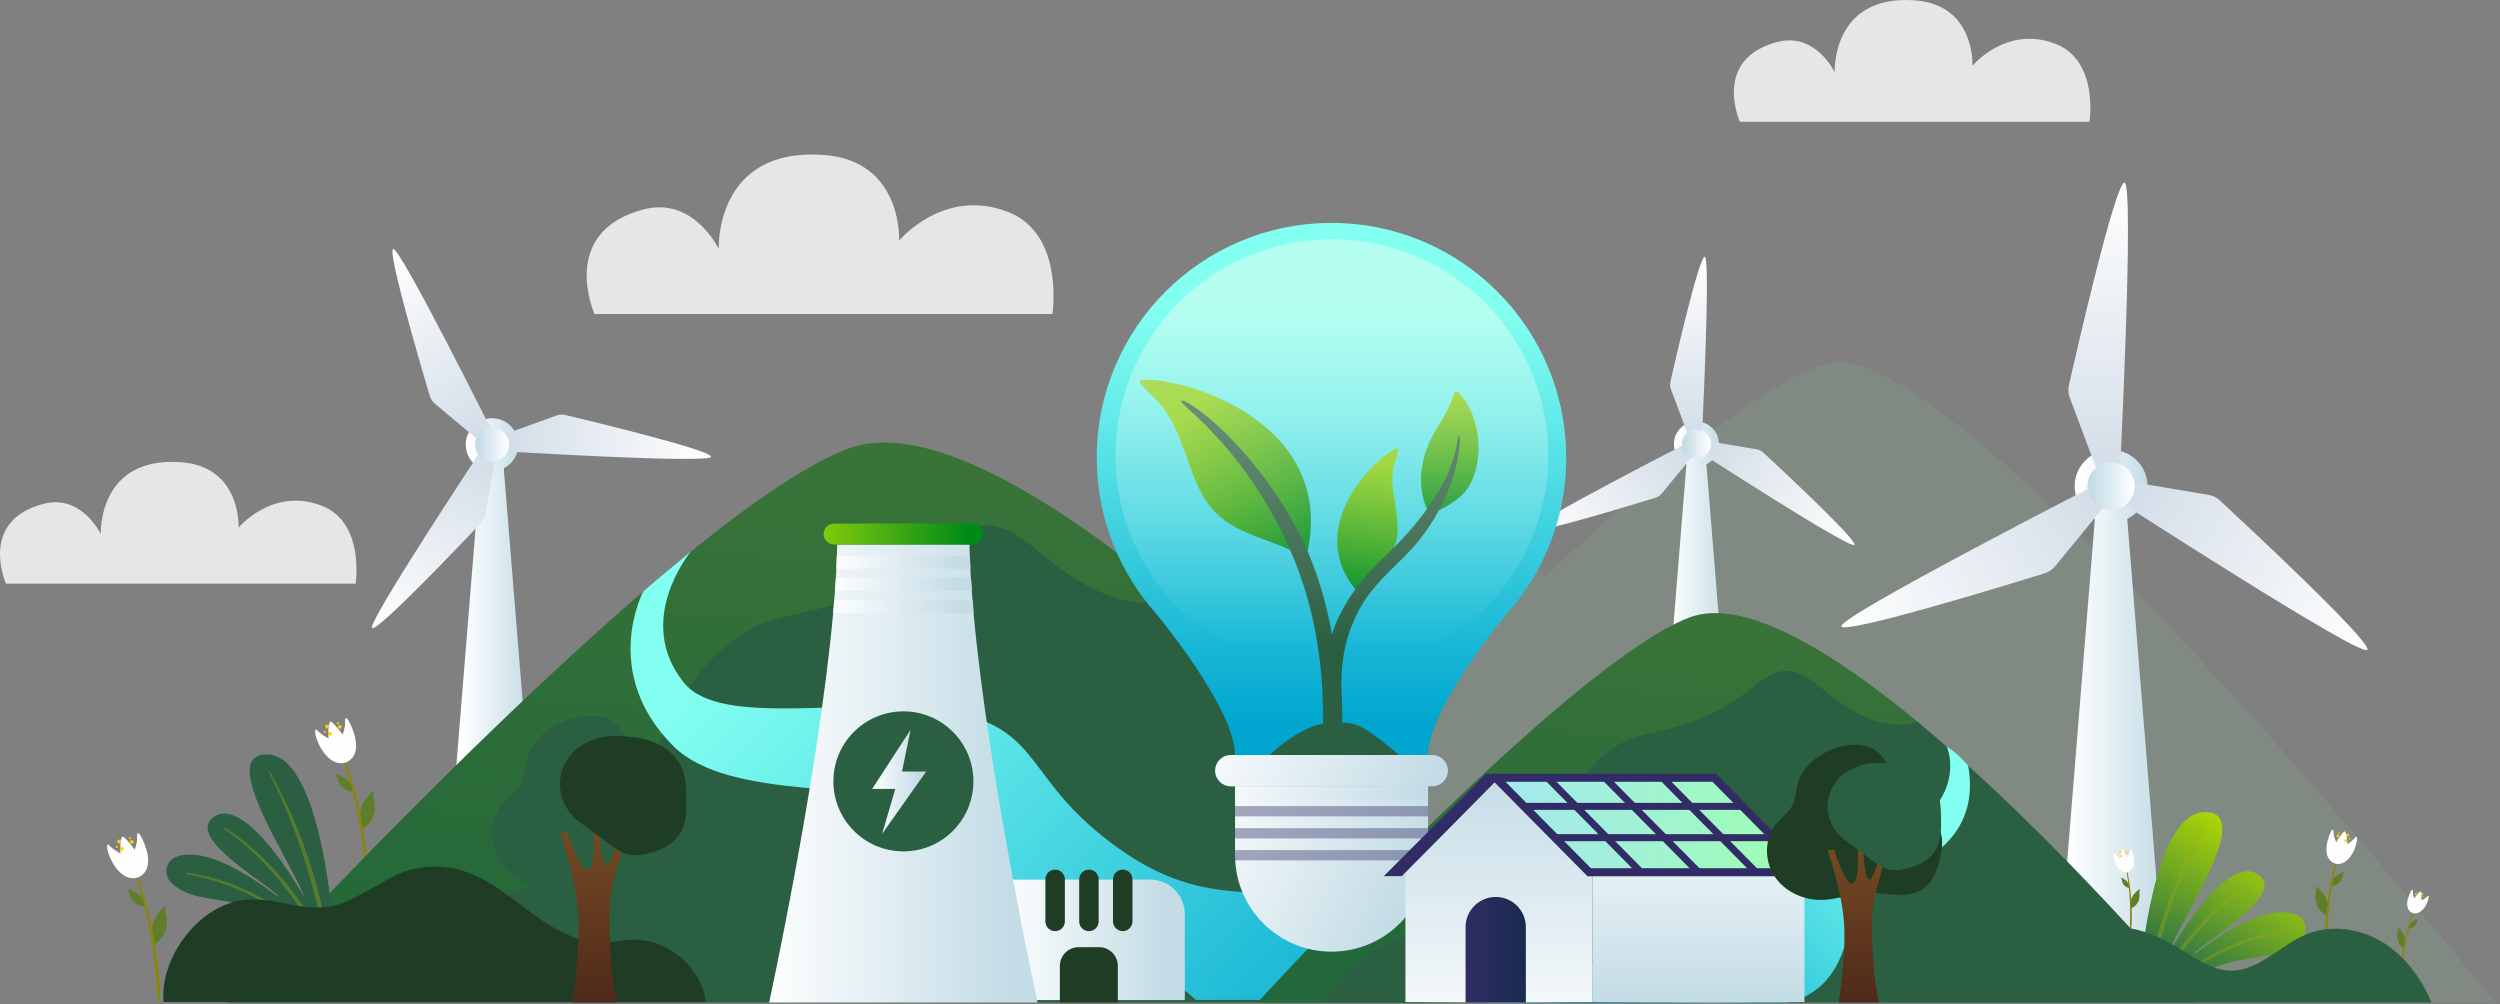 <?xml version="1.0" encoding="UTF-8"?>
<svg xmlns="http://www.w3.org/2000/svg" width="371" height="149" viewBox="0 0 371 149" fill="none">
  <rect x="0" y="0" width="371" height="149" fill="#808080" stroke="none"/>
  <path opacity="0.3" d="M151.714 108.997C151.714 108.997 189.51 67.099 198.016 66.139C208.87 64.914 229.385 85.592 229.385 85.592C229.385 85.592 261.795 53.83 273.018 53.807C294.273 53.772 370.291 148.78 370.291 148.78H151.714V108.997Z" fill="#7FA086"></path>
  <path d="M53.736 123.097C53.736 123.097 55.042 122.323 55.481 120.936C55.92 119.537 55.307 118.382 55.446 117.665C55.585 116.937 55.007 117.584 54.094 118.867C53.181 120.15 53.135 122.866 53.747 123.097H53.736Z" fill="#5E7E2B"></path>
  <path d="M52.418 117.469C52.418 117.469 51.493 117.458 50.834 116.857C50.176 116.256 50.153 115.458 49.864 115.111C49.575 114.776 50.072 114.938 50.95 115.343C51.828 115.747 52.672 117.169 52.418 117.481V117.469Z" fill="#5E7E2B"></path>
  <path d="M50.996 112.799C51.516 114.602 52.083 116.394 52.499 118.22C52.915 120.046 53.296 122.011 53.585 123.93C53.967 126.484 54.059 129.05 54.371 131.616C54.383 131.754 54.579 131.754 54.591 131.616C54.706 129.154 54.36 126.611 54.013 124.172C53.736 122.196 53.377 120.231 52.915 118.289C52.453 116.347 51.875 114.567 51.239 112.73C51.193 112.579 50.95 112.637 50.996 112.799Z" fill="#87870C"></path>
  <path d="M51.932 107.332C51.932 107.332 54.383 111.932 51.251 113.181C51.251 113.181 50.372 111.586 50.592 110.187C50.811 108.789 51.239 108.303 51.204 107.124C51.17 106.188 51.563 106.546 51.932 107.332Z" fill="#FEFEFE"></path>
  <path d="M51.262 113.182C51.262 113.182 51.042 110.731 49.135 109.783C46.974 108.697 47.113 108.177 46.87 108.269C46.304 108.5 48.107 113.979 51.262 113.182Z" fill="#FEFEFE"></path>
  <path d="M51.412 109.736C51.412 109.736 49.563 107.193 49.078 107.077C48.742 106.997 48.604 109.123 48.846 110.291C49.089 111.458 50.43 112.44 50.985 112.128C51.539 111.816 51.412 109.736 51.412 109.736Z" fill="#FEFEFE"></path>
  <path d="M48.661 108.869C48.661 109.031 48.766 109.17 48.927 109.181C49.089 109.193 49.228 109.077 49.239 108.916C49.239 108.754 49.135 108.615 48.974 108.604C48.812 108.604 48.673 108.708 48.661 108.869Z" fill="#FDCD00"></path>
  <path d="M50.141 107.841C50.141 108.003 50.245 108.141 50.407 108.153C50.569 108.153 50.707 108.049 50.719 107.887C50.719 107.725 50.615 107.587 50.453 107.575C50.291 107.563 50.153 107.679 50.141 107.841Z" fill="#FDCD00"></path>
  <path d="M48.257 107.795C48.257 107.957 48.361 108.095 48.523 108.107C48.685 108.119 48.823 108.003 48.835 107.841C48.835 107.679 48.731 107.541 48.569 107.529C48.407 107.518 48.269 107.633 48.257 107.795Z" fill="#FDCD00"></path>
  <path d="M49.979 107.309C49.979 107.402 50.037 107.483 50.129 107.483C50.222 107.483 50.303 107.425 50.303 107.333C50.303 107.24 50.245 107.159 50.153 107.159C50.06 107.159 49.979 107.217 49.979 107.309Z" fill="#FDCD00"></path>
  <path d="M48.026 108.604C48.026 108.697 48.084 108.778 48.176 108.778C48.269 108.778 48.349 108.72 48.349 108.627C48.349 108.535 48.292 108.454 48.199 108.454C48.107 108.454 48.026 108.512 48.026 108.604Z" fill="#FDCD00"></path>
  <path d="M315.286 72.161H313.286H311.275L305.415 144.539H313.286H321.157L315.286 72.161Z" fill="url(#paint0_linear_82_5523)"></path>
  <path d="M318.696 72.161C318.696 75.155 316.268 77.57 313.286 77.57C310.304 77.57 307.877 75.143 307.877 72.161C307.877 69.179 310.304 66.752 313.286 66.752C316.268 66.752 318.696 69.179 318.696 72.161Z" fill="url(#paint1_linear_82_5523)"></path>
  <path d="M312.084 72.161L307.149 59.008C306.929 58.419 306.883 57.771 307.022 57.159C308.189 52.004 313.83 27.477 315.24 27.107C316.823 26.691 314.5 72.173 314.5 72.173H312.073L312.084 72.161Z" fill="url(#paint2_linear_82_5523)"></path>
  <path d="M313.887 73.19L304.964 84.043C304.56 84.528 304.028 84.887 303.427 85.083C298.376 86.643 274.324 94.029 273.283 92.989C272.128 91.833 312.674 71.098 312.674 71.098L313.887 73.201V73.19Z" fill="url(#paint3_linear_82_5523)"></path>
  <path d="M313.887 71.12L327.746 73.432C328.37 73.536 328.948 73.813 329.41 74.252C333.294 77.847 351.706 94.988 351.324 96.409C350.897 97.993 312.674 73.235 312.674 73.235L313.887 71.132V71.12Z" fill="url(#paint4_linear_82_5523)"></path>
  <path d="M316.777 72.16C316.777 74.091 315.217 75.662 313.275 75.662C311.333 75.662 309.773 74.102 309.773 72.16C309.773 70.219 311.333 68.658 313.275 68.658C315.217 68.658 316.777 70.219 316.777 72.16Z" fill="url(#paint5_linear_82_5523)"></path>
  <path d="M252.987 65.897H251.75H250.514L246.896 110.534H251.75H256.605L252.987 65.897Z" fill="url(#paint6_linear_82_5523)"></path>
  <path d="M251.75 69.235C253.595 69.235 255.091 67.74 255.091 65.895C255.091 64.05 253.595 62.555 251.75 62.555C249.906 62.555 248.41 64.05 248.41 65.895C248.41 67.74 249.906 69.235 251.75 69.235Z" fill="url(#paint7_linear_82_5523)"></path>
  <path d="M251.011 65.896L247.971 57.782C247.832 57.412 247.809 57.019 247.89 56.638C248.607 53.459 252.086 38.33 252.964 38.099C253.935 37.833 252.513 65.885 252.513 65.885H251.022L251.011 65.896Z" fill="url(#paint8_linear_82_5523)"></path>
  <path d="M252.12 66.532L246.619 73.224C246.376 73.525 246.041 73.744 245.671 73.86C242.562 74.819 227.721 79.373 227.085 78.737C226.369 78.021 251.381 65.237 251.381 65.237L252.132 66.532H252.12Z" fill="url(#paint9_linear_82_5523)"></path>
  <path d="M252.12 65.248L260.662 66.67C261.043 66.739 261.402 66.912 261.691 67.178C264.083 69.397 275.445 79.962 275.202 80.84C274.936 81.811 251.369 66.543 251.369 66.543L252.12 65.248Z" fill="url(#paint10_linear_82_5523)"></path>
  <path d="M251.751 68.057C252.944 68.057 253.912 67.09 253.912 65.896C253.912 64.702 252.944 63.734 251.751 63.734C250.557 63.734 249.589 64.702 249.589 65.896C249.589 67.09 250.557 68.057 251.751 68.057Z" fill="url(#paint11_linear_82_5523)"></path>
  <path d="M74.471 65.978H73.026H71.581L67.351 118.197H73.026H78.713L74.471 65.978Z" fill="url(#paint12_linear_82_5523)"></path>
  <path d="M73.026 69.883C75.184 69.883 76.933 68.134 76.933 65.976C76.933 63.818 75.184 62.069 73.026 62.069C70.868 62.069 69.119 63.818 69.119 65.976C69.119 68.134 70.868 69.883 73.026 69.883Z" fill="url(#paint13_linear_82_5523)"></path>
  <path d="M72.275 66.405L64.519 59.886C64.173 59.597 63.918 59.204 63.78 58.765C62.693 55.112 57.561 37.694 58.313 36.954C59.156 36.134 73.789 65.549 73.789 65.549L72.263 66.405H72.275Z" fill="url(#paint14_linear_82_5523)"></path>
  <path d="M73.766 66.428L71.997 76.403C71.916 76.853 71.709 77.269 71.396 77.593C68.773 80.367 56.255 93.52 55.238 93.231C54.105 92.908 72.263 65.526 72.263 65.526L73.766 66.416V66.428Z" fill="url(#paint15_linear_82_5523)"></path>
  <path d="M73.038 65.121L82.562 61.665C82.989 61.515 83.452 61.48 83.902 61.584C87.613 62.474 105.262 66.728 105.516 67.756C105.805 68.9 73.015 66.866 73.015 66.866L73.038 65.121Z" fill="url(#paint16_linear_82_5523)"></path>
  <path d="M73.026 68.496C74.418 68.496 75.546 67.368 75.546 65.977C75.546 64.585 74.418 63.457 73.026 63.457C71.635 63.457 70.507 64.585 70.507 65.977C70.507 67.368 71.635 68.496 73.026 68.496Z" fill="url(#paint17_linear_82_5523)"></path>
  <path d="M22.864 140.169C22.864 140.169 24.17 139.394 24.609 138.007C25.048 136.609 24.436 135.464 24.574 134.736C24.713 134.008 24.135 134.655 23.222 135.938C22.309 137.221 22.263 139.937 22.875 140.169H22.864Z" fill="#5E7E2B"></path>
  <path d="M21.546 134.539C21.546 134.539 20.621 134.527 19.962 133.926C19.304 133.325 19.281 132.528 18.992 132.181C18.703 131.846 19.2 132.007 20.078 132.412C20.956 132.817 21.8 134.238 21.546 134.539Z" fill="#5E7E2B"></path>
  <path d="M20.124 129.869C20.644 131.672 21.211 133.464 21.627 135.29C22.043 137.116 22.424 139.081 22.713 141C23.095 143.554 23.187 146.12 23.499 148.686C23.511 148.825 23.707 148.825 23.719 148.686C23.834 146.224 23.488 143.681 23.141 141.243C22.864 139.266 22.505 137.301 22.043 135.359C21.581 133.418 21.003 131.638 20.367 129.8C20.321 129.65 20.078 129.708 20.124 129.869Z" fill="#87870C"></path>
  <path d="M21.072 124.403C21.072 124.403 23.522 129.003 20.39 130.251C20.39 130.251 19.512 128.656 19.731 127.257C19.951 125.859 20.379 125.373 20.344 124.195C20.309 123.27 20.702 123.617 21.072 124.403Z" fill="#FEFEFE"></path>
  <path d="M20.39 130.251C20.39 130.251 20.171 127.801 18.264 126.853C16.102 125.766 16.241 125.246 15.998 125.339C15.432 125.57 17.235 131.048 20.39 130.251Z" fill="#FEFEFE"></path>
  <path d="M20.54 126.807C20.54 126.807 18.691 124.264 18.206 124.149C17.87 124.068 17.732 126.195 17.974 127.362C18.217 128.529 19.558 129.512 20.113 129.2C20.668 128.888 20.54 126.807 20.54 126.807Z" fill="#FEFEFE"></path>
  <path d="M17.79 125.94C17.79 126.101 17.905 126.24 18.055 126.252C18.206 126.263 18.356 126.136 18.367 125.986C18.379 125.824 18.263 125.685 18.102 125.674C17.94 125.674 17.801 125.778 17.79 125.94Z" fill="#FDCD00"></path>
  <path d="M19.269 124.911C19.257 125.073 19.373 125.212 19.535 125.223C19.697 125.223 19.835 125.108 19.847 124.957C19.847 124.796 19.731 124.657 19.581 124.645C19.431 124.634 19.28 124.749 19.269 124.911Z" fill="#FDCD00"></path>
  <path d="M17.385 124.864C17.373 125.026 17.489 125.165 17.651 125.176C17.813 125.188 17.951 125.072 17.963 124.911C17.974 124.749 17.859 124.61 17.697 124.598C17.535 124.587 17.397 124.702 17.385 124.864Z" fill="#FDCD00"></path>
  <path d="M19.119 124.379C19.119 124.471 19.177 124.552 19.269 124.552C19.361 124.552 19.442 124.494 19.442 124.402C19.442 124.309 19.385 124.229 19.292 124.229C19.2 124.229 19.119 124.286 19.119 124.379Z" fill="#FDCD00"></path>
  <path d="M17.166 125.674C17.166 125.766 17.223 125.847 17.316 125.847C17.408 125.847 17.489 125.789 17.489 125.697C17.489 125.604 17.431 125.523 17.339 125.523C17.246 125.523 17.166 125.581 17.166 125.674Z" fill="#FDCD00"></path>
  <path d="M356.757 140.734C356.757 140.734 356.075 140.329 355.832 139.589C355.601 138.85 355.925 138.249 355.855 137.867C355.786 137.486 356.086 137.821 356.572 138.503C357.057 139.185 357.08 140.606 356.757 140.734Z" fill="#5E7E2B"></path>
  <path d="M357.45 137.763C357.45 137.763 357.936 137.763 358.282 137.439C358.629 137.116 358.641 136.7 358.791 136.515C358.941 136.33 358.687 136.422 358.225 136.63C357.762 136.838 357.323 137.589 357.45 137.751V137.763Z" fill="#5E7E2B"></path>
  <path d="M358.074 135.267C357.739 136.238 357.427 137.209 357.184 138.214C356.641 140.468 356.225 142.918 356.306 145.23C356.306 145.299 356.41 145.299 356.422 145.23C356.572 143.878 356.63 142.525 356.838 141.185C356.988 140.168 357.184 139.162 357.416 138.156C357.647 137.151 357.936 136.261 358.202 135.313C358.225 135.232 358.098 135.198 358.074 135.278V135.267Z" fill="#87870C"></path>
  <path d="M357.704 132.423C357.704 132.423 356.41 134.851 358.063 135.51C358.063 135.51 358.525 134.666 358.41 133.926C358.294 133.186 358.063 132.932 358.086 132.308C358.097 131.822 357.901 132.007 357.704 132.412V132.423Z" fill="#FEFEFE"></path>
  <path d="M358.063 135.509C358.063 135.509 358.178 134.215 359.184 133.718C360.328 133.14 360.247 132.874 360.374 132.92C360.675 133.047 359.727 135.937 358.063 135.509Z" fill="#FEFEFE"></path>
  <path d="M357.982 133.683C357.982 133.683 358.953 132.342 359.207 132.285C359.38 132.238 359.45 133.36 359.323 133.984C359.196 134.608 358.49 135.116 358.202 134.955C357.913 134.793 357.982 133.695 357.982 133.695V133.683Z" fill="#FEFEFE"></path>
  <path d="M359.427 133.231C359.427 133.312 359.369 133.393 359.288 133.393C359.207 133.393 359.126 133.335 359.126 133.255C359.126 133.174 359.184 133.093 359.265 133.093C359.346 133.093 359.427 133.151 359.427 133.231Z" fill="#FDCD00"></path>
  <path d="M358.652 132.689C358.652 132.77 358.594 132.851 358.514 132.851C358.433 132.851 358.352 132.794 358.352 132.713C358.352 132.632 358.41 132.551 358.49 132.551C358.571 132.551 358.652 132.609 358.652 132.689Z" fill="#FDCD00"></path>
  <path d="M359.646 132.666C359.646 132.747 359.589 132.828 359.508 132.828C359.427 132.828 359.346 132.77 359.346 132.689C359.346 132.608 359.404 132.527 359.484 132.527C359.565 132.527 359.646 132.585 359.646 132.666Z" fill="#FDCD00"></path>
  <path d="M358.734 132.412C358.734 132.412 358.699 132.505 358.653 132.505C358.606 132.505 358.56 132.47 358.56 132.424C358.56 132.378 358.595 132.331 358.641 132.331C358.688 132.331 358.734 132.366 358.734 132.412Z" fill="#FDCD00"></path>
  <path d="M359.763 133.094C359.763 133.094 359.728 133.187 359.681 133.187C359.635 133.187 359.589 133.152 359.589 133.106C359.589 133.059 359.623 133.013 359.67 133.013C359.716 133.013 359.763 133.048 359.763 133.094Z" fill="#FDCD00"></path>
  <path d="M316.257 134.817C316.257 134.817 316.996 134.505 317.32 133.812C317.644 133.118 317.413 132.471 317.528 132.101C317.655 131.731 317.309 132.032 316.731 132.633C316.153 133.234 315.945 134.656 316.245 134.817H316.257Z" fill="#5E7E2B"></path>
  <path d="M315.968 131.778C315.968 131.778 315.482 131.708 315.182 131.338C314.881 130.98 314.928 130.552 314.8 130.356C314.673 130.159 314.916 130.275 315.355 130.552C315.794 130.83 316.118 131.627 315.968 131.766V131.778Z" fill="#5E7E2B"></path>
  <path d="M315.563 129.248C315.714 130.253 315.875 131.259 315.968 132.276C316.06 133.293 316.107 134.299 316.118 135.316C316.13 136.657 316.014 137.986 315.979 139.326C315.979 139.384 316.083 139.407 316.095 139.338C316.488 137.026 316.407 134.541 316.164 132.218C316.06 131.201 315.887 130.219 315.69 129.213C315.679 129.132 315.552 129.167 315.563 129.248Z" fill="#87870C"></path>
  <path d="M316.442 126.45C316.442 126.45 317.389 129.027 315.667 129.455C315.667 129.455 315.321 128.553 315.54 127.837C315.76 127.12 316.014 126.9 316.083 126.276C316.13 125.791 316.315 125.999 316.453 126.438L316.442 126.45Z" fill="#FEFEFE"></path>
  <path d="M315.667 129.455C315.667 129.455 315.725 128.161 314.8 127.525C313.749 126.808 313.864 126.543 313.726 126.577C313.413 126.658 313.957 129.652 315.667 129.455Z" fill="#FEFEFE"></path>
  <path d="M315.991 127.663C315.991 127.663 315.205 126.207 314.962 126.103C314.789 126.033 314.569 127.143 314.616 127.767C314.662 128.391 315.286 129.004 315.598 128.877C315.91 128.75 315.991 127.663 315.991 127.663Z" fill="#FEFEFE"></path>
  <path d="M314.616 127.016C314.592 127.097 314.65 127.178 314.731 127.201C314.812 127.224 314.893 127.166 314.916 127.086C314.939 127.005 314.881 126.924 314.8 126.901C314.72 126.878 314.639 126.935 314.616 127.016Z" fill="#FDCD00"></path>
  <path d="M315.459 126.588C315.436 126.669 315.494 126.75 315.575 126.773C315.656 126.797 315.737 126.739 315.76 126.658C315.783 126.577 315.725 126.496 315.644 126.473C315.563 126.45 315.482 126.508 315.459 126.588Z" fill="#FDCD00"></path>
  <path d="M314.488 126.427C314.465 126.508 314.523 126.589 314.604 126.612C314.685 126.635 314.766 126.578 314.789 126.497C314.812 126.416 314.754 126.335 314.673 126.312C314.592 126.289 314.511 126.346 314.488 126.427Z" fill="#FDCD00"></path>
  <path d="M315.425 126.3C315.425 126.3 315.448 126.392 315.494 126.404C315.541 126.404 315.587 126.381 315.599 126.334C315.599 126.288 315.576 126.241 315.529 126.23C315.483 126.218 315.436 126.253 315.425 126.3Z" fill="#FDCD00"></path>
  <path d="M314.303 126.832C314.303 126.832 314.327 126.925 314.373 126.937C314.42 126.937 314.466 126.914 314.478 126.867C314.478 126.821 314.455 126.774 314.408 126.763C314.362 126.763 314.315 126.786 314.303 126.832Z" fill="#FDCD00"></path>
  <path d="M345.314 135.903C345.314 135.903 344.274 135.394 343.858 134.354C343.442 133.314 343.65 132.378 343.696 131.846C343.742 131.28 344.031 131.754 344.806 132.69C345.58 133.626 345.765 135.695 345.326 135.903H345.314Z" fill="#5E7E2B"></path>
  <path d="M345.996 131.523C345.996 131.523 346.701 131.453 347.163 130.956C347.626 130.459 347.603 129.847 347.799 129.569C348.007 129.292 347.626 129.442 346.99 129.801C346.343 130.159 345.788 131.292 345.996 131.523Z" fill="#5E7E2B"></path>
  <path d="M346.609 127.836C346.227 129.28 345.892 130.714 345.649 132.193C345.118 135.522 344.782 139.105 345.152 142.468C345.152 142.572 345.314 142.572 345.314 142.468C345.383 140.584 345.314 138.689 345.441 136.805C345.545 135.233 345.719 133.661 345.95 132.101C346.169 130.679 346.493 129.292 346.782 127.882C346.805 127.766 346.632 127.708 346.597 127.836H346.609Z" fill="#87870C"></path>
  <path d="M345.753 123.744C345.753 123.744 344.158 127.408 346.62 128.183C346.62 128.183 347.198 126.911 346.955 125.848C346.701 124.785 346.343 124.438 346.308 123.548C346.273 122.831 346.008 123.132 345.765 123.744H345.753Z" fill="#FEFEFE"></path>
  <path d="M346.62 128.183C346.62 128.183 346.643 126.3 348.042 125.456C349.637 124.496 349.487 124.103 349.683 124.173C350.134 124.323 349.07 128.611 346.62 128.183Z" fill="#FEFEFE"></path>
  <path d="M346.308 125.56C346.308 125.56 347.568 123.502 347.938 123.387C348.192 123.306 348.423 124.924 348.308 125.825C348.192 126.727 347.221 127.559 346.782 127.351C346.343 127.143 346.32 125.548 346.32 125.548L346.308 125.56Z" fill="#FEFEFE"></path>
  <path d="M348.354 124.727C348.377 124.854 348.285 124.958 348.169 124.981C348.042 125.004 347.938 124.912 347.915 124.796C347.892 124.669 347.984 124.565 348.1 124.542C348.215 124.519 348.331 124.611 348.354 124.727Z" fill="#FDCD00"></path>
  <path d="M347.163 124.022C347.186 124.149 347.094 124.253 346.978 124.276C346.863 124.299 346.747 124.206 346.724 124.091C346.701 123.964 346.794 123.86 346.909 123.837C347.036 123.813 347.14 123.906 347.163 124.022Z" fill="#FDCD00"></path>
  <path d="M348.597 123.883C348.62 124.01 348.527 124.114 348.412 124.137C348.284 124.16 348.18 124.068 348.157 123.952C348.134 123.837 348.227 123.721 348.342 123.698C348.469 123.675 348.573 123.767 348.597 123.883Z" fill="#FDCD00"></path>
  <path d="M347.244 123.618C347.244 123.687 347.21 123.756 347.14 123.768C347.071 123.768 347.002 123.733 346.99 123.664C346.978 123.595 347.025 123.525 347.094 123.514C347.163 123.514 347.233 123.548 347.244 123.618Z" fill="#FDCD00"></path>
  <path d="M348.816 124.496C348.816 124.565 348.782 124.634 348.712 124.646C348.643 124.646 348.574 124.611 348.562 124.542C348.562 124.473 348.597 124.403 348.666 124.392C348.735 124.392 348.805 124.426 348.816 124.496Z" fill="#FDCD00"></path>
  <path d="M233.905 148.78H33.613C33.613 148.78 99.113 77.061 125.628 66.671C136.989 62.209 155.69 73.397 174.38 88.839C204.154 113.423 233.905 148.78 233.905 148.78Z" fill="#2B5F42"></path>
  <g style="mix-blend-mode:screen" opacity="0.2">
    <path d="M174.38 88.839C173.062 89.278 171.675 89.521 170.3 89.498C164.405 89.417 159.123 85.95 154.581 82.193C152.13 80.159 149.437 77.882 146.259 77.998C143.312 78.113 140.907 80.263 138.584 82.089C133.753 85.857 128.147 88.631 122.218 90.168C118.762 91.07 115.179 91.555 111.954 93.081C106.325 95.716 102.511 101.114 99.599 106.592C96.674 112.083 94.328 117.954 90.398 122.774C86.445 127.605 80.978 131.188 74.956 132.853C70.507 134.089 65.768 134.309 61.514 136.089C55.631 138.551 51.389 143.625 47.552 148.78H33.613C33.613 148.78 99.113 77.061 125.628 66.671C136.989 62.209 155.69 73.397 174.38 88.839Z" fill="url(#paint18_linear_82_5523)"></path>
  </g>
  <path d="M95.472 87.753C95.472 87.753 89.023 99.819 99.922 110.719C108.302 119.098 130.551 115.827 140.179 119.873C149.807 123.918 148.143 134.494 156.268 139.718C167.827 147.139 170.496 141.88 177.454 148.387H226.484C226.484 148.387 220.601 139.233 205.194 134.61C189.799 129.998 180.633 136.251 166.185 126.033C151.738 115.816 155.008 108.118 140.954 105.61C126.887 103.102 107.03 108.245 101.459 101.276C94.027 91.983 102.546 81.823 102.546 81.823C102.546 81.823 97.483 85.996 95.472 87.741V87.753Z" fill="url(#paint19_linear_82_5523)"></path>
  <path d="M325.92 148.78H186.62C186.62 148.78 232.171 98.895 250.618 91.671C258.524 88.573 271.527 96.352 284.53 107.09C305.242 124.184 325.931 148.78 325.931 148.78H325.92Z" fill="#2B5F42"></path>
  <g style="mix-blend-mode:screen" opacity="0.2">
    <path d="M284.518 107.09C283.605 107.39 282.634 107.563 281.686 107.552C277.583 107.494 273.908 105.078 270.752 102.466C269.053 101.056 267.181 99.473 264.962 99.554C262.916 99.635 261.24 101.125 259.622 102.397C256.258 105.021 252.363 106.951 248.237 108.014C245.833 108.638 243.336 108.973 241.094 110.037C237.176 111.875 234.529 115.619 232.506 119.434C230.472 123.248 228.842 127.339 226.103 130.691C223.352 134.055 219.549 136.54 215.365 137.696C212.268 138.551 208.974 138.713 206.015 139.949C201.923 141.66 198.976 145.185 196.306 148.78H186.609C186.609 148.78 232.159 98.895 250.606 91.671C258.512 88.573 271.515 96.352 284.518 107.09Z" fill="url(#paint20_linear_82_5523)"></path>
  </g>
  <path d="M288.887 110.788C288.887 110.788 291.418 116.209 285.443 121.607C279.467 127.004 275.422 124.612 263.286 129.466C251.15 134.321 258.084 139.741 246.145 141.937C234.205 144.145 226.403 141.452 221.965 148.768H264.927C264.927 148.768 270.614 148.479 273.307 141.637C276 134.794 276.196 131.084 282.553 128.9C288.91 126.715 293.522 121.641 292.077 113.631C292.077 113.631 290.494 111.736 288.887 110.788Z" fill="url(#paint21_linear_82_5523)"></path>
  <path d="M42.143 137.649C38.849 134.077 33.636 133.881 29.81 133.106C26.678 132.471 24.898 130.899 24.748 129.824C24.297 126.611 28.007 126.414 30.908 127.235C35.658 128.576 41.276 133.095 41.276 133.095C40.987 131.8 27.256 124.449 31.683 121.259C36.595 117.734 45.171 133.164 45.171 133.164C43.298 127.894 32.041 111.816 39.692 111.955C47.332 112.094 49.216 135.395 49.216 135.395L49.297 137.221" fill="#2B5F42"></path>
  <g style="mix-blend-mode:multiply" opacity="0.38">
    <path d="M40.074 114.52C43.865 121.339 46.939 129.338 48.292 137.243H47.783C46.003 129.407 43.611 121.848 39.9 114.636C39.831 114.508 40.016 114.393 40.085 114.52H40.074Z" fill="#9FA516"></path>
  </g>
  <g style="mix-blend-mode:multiply" opacity="0.38">
    <path d="M46.766 137.245H46.165C42.721 131.847 38.606 126.611 33.335 123.086C33.208 123.005 33.324 122.82 33.451 122.889C38.571 126.033 43.46 131.616 46.766 137.245Z" fill="#9FA516"></path>
  </g>
  <g style="mix-blend-mode:multiply" opacity="0.38">
    <path d="M27.718 129.511C33.902 130.332 39.866 133.21 44.709 137.244H44.027C39.253 133.51 33.821 130.783 27.695 129.742C27.568 129.719 27.591 129.5 27.718 129.511Z" fill="#9FA516"></path>
  </g>
  <path d="M324.706 146.214C328 142.643 333.213 142.446 337.038 141.672C340.171 141.036 341.951 139.464 342.101 138.389C342.552 135.176 338.841 134.98 335.94 135.8C331.19 137.141 325.573 141.66 325.573 141.66C325.862 140.366 339.593 133.015 335.166 129.825C330.254 126.3 321.678 141.73 321.678 141.73C323.55 136.459 334.808 120.382 327.156 120.52C319.516 120.659 317.632 143.96 317.632 143.96L317.551 145.787" fill="url(#paint22_linear_82_5523)"></path>
  <g style="mix-blend-mode:multiply" opacity="0.38">
    <path d="M326.775 123.086C322.984 129.906 319.909 137.904 318.557 145.81H319.065C320.845 137.973 323.238 130.414 326.948 123.202C327.017 123.075 326.832 122.959 326.763 123.086H326.775Z" fill="#9FA516"></path>
  </g>
  <g style="mix-blend-mode:multiply" opacity="0.38">
    <path d="M320.083 145.809H320.684C324.128 140.411 328.243 135.175 333.513 131.65C333.64 131.569 333.525 131.384 333.398 131.454C328.277 134.598 323.388 140.18 320.083 145.809Z" fill="#9FA516"></path>
  </g>
  <g style="mix-blend-mode:multiply" opacity="0.38">
    <path d="M339.13 138.078C332.947 138.898 326.983 141.776 322.14 145.81H322.822C327.595 142.077 333.028 139.349 339.153 138.309C339.281 138.286 339.257 138.066 339.13 138.078Z" fill="#9FA516"></path>
  </g>
  <path d="M24.274 148.688C23.719 142.365 29.047 134.899 35.45 133.673C40.987 132.61 45.009 136.089 50.95 133.986C52.811 133.327 57.723 130.206 59.561 129.513C62.416 128.438 65.617 128.31 68.542 129.177C72.402 130.322 75.557 133.038 78.794 135.43C82.03 137.823 85.752 140.019 89.774 139.869C91.069 139.822 92.352 139.522 93.646 139.453C98.928 139.198 104.048 143.452 104.765 148.699H24.274V148.688Z" fill="#1F3C25"></path>
  <path d="M360.837 148.768C359.334 145.197 356.907 141.857 353.59 139.834C350.284 137.811 346.042 137.164 342.436 138.586C338.425 140.181 335.201 144.18 330.889 144.041C328.693 143.972 326.717 142.793 324.845 141.648C321.458 139.568 317.782 137.395 313.818 137.672C307.981 138.089 303.485 143.717 297.637 144.006C294.816 144.145 292.077 143.001 289.245 142.978C285.362 142.955 281.548 145.289 279.802 148.768H360.825H360.837Z" fill="#2B5F42"></path>
  <path d="M232.425 67.915C232.425 48.683 216.833 33.079 197.589 33.079C178.344 33.079 162.752 48.671 162.752 67.915C162.752 76.781 166.07 84.871 171.525 91.02C171.525 91.02 183.268 105.087 183.268 112.033H211.921C211.921 105.087 223.664 91.02 223.664 91.02C229.12 84.871 232.437 76.781 232.437 67.915H232.425Z" fill="url(#paint23_linear_82_5523)"></path>
  <path d="M212.129 76.352C211.331 74.78 209.17 69.903 213.493 63.106C214.383 61.696 215.319 60.078 215.781 58.448C215.874 58.136 216.278 58.055 216.51 58.298C220.116 62.193 220.243 69.244 217.584 72.757C216.382 74.352 213.77 75.728 212.129 76.352Z" fill="url(#paint24_linear_82_5523)"></path>
  <path d="M169.306 56.414C168.485 56.715 171.178 58.633 172.565 60.425C174.183 62.528 175.016 64.979 175.732 66.863C176.934 70.053 177.905 73.497 180.286 75.959C183.823 79.623 189.498 80.12 193.798 82.848C199.103 62.054 174.149 55.64 169.317 56.414H169.306Z" fill="url(#paint25_linear_82_5523)"></path>
  <path d="M207.321 66.539C207.852 66.458 206.962 68.307 206.743 69.694C206.489 71.324 206.754 72.907 206.928 74.156C207.217 76.259 207.714 78.421 207.147 80.466C206.304 83.518 203.356 85.483 201.831 88.245C192.757 78.478 204.454 67.556 207.321 66.539Z" fill="url(#paint26_linear_82_5523)"></path>
  <path d="M216.637 65.626C216.278 71.324 213.158 77.531 209.378 81.588C206.627 84.512 203.715 86.789 201.738 90.395C201.542 90.754 201.368 91.112 201.195 91.47C199.531 94.949 198.895 98.81 199.091 102.659C199.207 104.993 199.218 107.34 199.138 109.686H196.306C196.583 101.341 195.716 93.042 192.827 85.044C189.417 75.624 183.615 67.048 176.125 60.483C174.738 59.269 175.154 59.061 176.703 60.044C182.887 63.962 191.162 74.041 194.792 83.634C196.098 87.09 197.045 90.557 197.658 94.14C198.999 89.968 201.75 86.119 205.044 83.033C209.69 78.664 215.296 72.272 216.255 65.557C216.44 64.309 216.694 64.413 216.614 65.626H216.637Z" fill="#2B5F42"></path>
  <path d="M188.423 112.044C188.423 112.044 189.799 110.611 192.11 109.178C194.433 107.744 196.098 107.178 198.34 107.224C200.166 107.259 201.056 107.12 203.379 108.715C205.703 110.31 207.587 112.044 207.587 112.044H188.423Z" fill="#2B5F42"></path>
  <path d="M212.545 116.69H182.644C181.361 116.69 180.321 115.65 180.321 114.367C180.321 113.084 181.361 112.044 182.644 112.044H212.545C213.828 112.044 214.868 113.084 214.868 114.367C214.868 115.65 213.828 116.69 212.545 116.69Z" fill="url(#paint27_linear_82_5523)"></path>
  <path d="M211.921 116.69V126.908C211.921 134.825 205.506 141.228 197.6 141.228C189.695 141.228 183.28 134.814 183.28 126.908V116.69H211.932H211.921Z" fill="url(#paint28_linear_82_5523)"></path>
  <path style="mix-blend-mode:multiply" d="M211.921 116.69H183.268V118.713H211.921V116.69Z" fill="url(#paint29_linear_82_5523)"></path>
  <path opacity="0.4" d="M211.921 119.627H183.268V121.153H211.921V119.627Z" fill="#312B66"></path>
  <path opacity="0.4" d="M211.921 122.897H183.268V124.423H211.921V122.897Z" fill="#312B66"></path>
  <path opacity="0.4" d="M211.921 126.156H183.268V127.682H211.921V126.156Z" fill="#312B66"></path>
  <path style="mix-blend-mode:color-dodge" opacity="0.4" d="M211.53 96.564C227.521 88.899 234.27 69.722 226.605 53.731C218.94 37.74 199.763 30.99 183.772 38.655C167.781 46.32 161.032 65.497 168.697 81.488C176.362 97.479 195.539 104.229 211.53 96.564Z" fill="url(#paint30_linear_82_5523)"></path>
  <path d="M88.988 106.315C84.966 105.529 79.279 108.465 78.227 112.43C77.869 113.794 77.846 115.273 77.129 116.487C76.528 117.515 75.488 118.22 74.714 119.122C72.679 121.468 72.587 125.178 74.251 127.802C75.916 130.426 79.094 131.905 82.192 131.824C84.746 131.755 87.208 130.738 89.762 130.657C92.814 130.564 96.177 131.755 98.743 130.114C100.523 128.969 101.309 126.796 101.737 124.728C102.049 123.213 102.234 121.572 101.586 120.151C100.535 117.827 97.726 116.914 96.027 115.019C94.721 113.574 94.143 111.644 93.253 109.922C92.363 108.188 90.918 106.5 88.988 106.315Z" fill="#2B5F42"></path>
  <path d="M83.105 123.652C83.105 123.652 85.393 129.905 85.798 135.476C86.191 140.816 84.92 148.78 84.92 148.78H91.554C91.554 148.78 90.236 143.475 90.491 134.228C90.606 130.09 94.154 120.867 94.154 120.867L92.953 120.139C92.953 120.139 91.277 127.004 90.259 128.333C89.242 129.674 88.919 123.051 88.919 123.051H88.063C88.063 123.051 88.468 128.518 87.3 129.119C86.133 129.732 84.157 123.467 84.157 123.467L83.117 123.652H83.105Z" fill="url(#paint31_linear_82_5523)"></path>
  <path d="M86.376 110.569C84.631 111.62 83.405 113.493 83.151 115.516C82.897 117.538 83.602 119.665 85.024 121.121C85.532 121.641 86.11 122.069 86.688 122.497C87.902 123.398 89.115 124.3 90.34 125.201C91.311 125.918 92.317 126.658 93.507 126.854C94.108 126.958 94.721 126.9 95.334 126.819C97.657 126.484 100.049 125.386 101.124 123.306C101.887 121.826 101.875 120.093 101.852 118.428C101.829 116.902 101.795 115.331 101.182 113.92C100.5 112.349 99.125 111.135 97.576 110.395C96.027 109.656 94.293 109.355 92.583 109.251C90.849 109.147 89.046 109.239 87.497 110.002" fill="#1F3C25"></path>
  <path d="M148.582 130.529H170.681C173.513 130.529 175.825 132.829 175.825 135.673V148.41H148.582V130.529Z" fill="url(#paint32_linear_82_5523)"></path>
  <path d="M156.58 138.181C155.783 138.181 155.136 137.534 155.136 136.736V130.495C155.136 129.697 155.783 129.05 156.58 129.05C157.378 129.05 158.025 129.697 158.025 130.495V136.736C158.025 137.534 157.378 138.181 156.58 138.181Z" fill="#1F3C25"></path>
  <path d="M161.597 138.181C160.799 138.181 160.152 137.534 160.152 136.736V130.495C160.152 129.697 160.799 129.05 161.597 129.05C162.394 129.05 163.041 129.697 163.041 130.495V136.736C163.041 137.534 162.394 138.181 161.597 138.181Z" fill="#1F3C25"></path>
  <path d="M166.613 138.181C165.815 138.181 165.168 137.534 165.168 136.736V130.495C165.168 129.697 165.815 129.05 166.613 129.05C167.41 129.05 168.058 129.697 168.058 130.495V136.736C168.058 137.534 167.41 138.181 166.613 138.181Z" fill="#1F3C25"></path>
  <path d="M160.071 140.562H163.111C164.648 140.562 165.885 141.81 165.885 143.335V148.768H157.285V143.335C157.285 141.798 158.534 140.562 160.059 140.562H160.071Z" fill="#1F3C25"></path>
  <path d="M153.991 148.78H114.139C114.139 148.78 121.443 115.215 123.64 90.989C123.697 90.331 123.755 89.66 123.801 89.025C123.848 88.585 123.871 88.146 123.905 87.718C123.952 87.048 123.998 86.389 124.044 85.742C124.067 85.303 124.09 84.864 124.113 84.436C124.148 83.766 124.171 83.107 124.194 82.471C124.206 81.905 124.229 81.35 124.241 80.807H143.878C143.878 81.35 143.901 81.893 143.924 82.471C143.947 83.118 143.97 83.766 144.005 84.436C144.028 84.864 144.051 85.303 144.074 85.742C144.121 86.389 144.155 87.048 144.213 87.718C144.248 88.146 144.271 88.585 144.317 89.025C144.363 89.672 144.421 90.331 144.479 90.989C146.675 115.227 153.98 148.78 153.98 148.78H153.991Z" fill="url(#paint33_linear_82_5523)"></path>
  <path d="M144.34 80.795H123.778C122.923 80.795 122.229 80.101 122.229 79.246C122.229 78.391 122.923 77.697 123.778 77.697H144.34C145.196 77.697 145.889 78.391 145.889 79.246C145.889 80.101 145.196 80.795 144.34 80.795Z" fill="url(#paint34_linear_82_5523)"></path>
  <path d="M134.065 126.346C139.804 126.346 144.456 121.694 144.456 115.955C144.456 110.217 139.804 105.564 134.065 105.564C128.326 105.564 123.674 110.217 123.674 115.955C123.674 121.694 128.326 126.346 134.065 126.346Z" fill="#2B5F42"></path>
  <path d="M135.128 108.304L129.43 117.076H132.863L130.91 123.734L137.44 114.499H133.857L135.128 108.304Z" fill="url(#paint35_linear_82_5523)"></path>
  <path style="mix-blend-mode:multiply" d="M144.017 84.413H124.113C124.148 83.743 124.171 83.084 124.194 82.448H143.924C143.947 83.096 143.97 83.743 144.005 84.413H144.017Z" fill="url(#paint36_linear_82_5523)"></path>
  <path style="mix-blend-mode:multiply" d="M144.225 87.707H123.917C123.963 87.037 124.009 86.378 124.056 85.731H144.097C144.144 86.378 144.178 87.037 144.236 87.707H144.225Z" fill="url(#paint37_linear_82_5523)"></path>
  <path style="mix-blend-mode:multiply" d="M144.49 90.978H123.651C123.709 90.319 123.767 89.648 123.813 89.013H144.329C144.375 89.66 144.433 90.319 144.49 90.978Z" fill="url(#paint38_linear_82_5523)"></path>
  <path d="M222.45 115.411L208.569 129.443V148.699L222.45 148.78L236.32 148.699V129.443L222.45 115.411Z" fill="url(#paint39_linear_82_5523)"></path>
  <path d="M253.912 115.411L236.32 129.443V148.699L253.912 148.78L267.782 148.699V129.443L253.912 115.411Z" fill="url(#paint40_linear_82_5523)"></path>
  <path d="M235.835 129.431L221.977 115.423H254.397L268.256 129.431H235.835Z" fill="url(#paint41_linear_82_5523)"></path>
  <path d="M254.143 116.024L266.811 128.842H236.089L223.421 116.024H254.143ZM254.64 114.822H220.532L235.581 130.033H269.689L254.64 114.822Z" fill="#312B66"></path>
  <path d="M229.582 115.343L243.267 129.178" stroke="#312B66" stroke-width="1.04" stroke-miterlimit="10"></path>
  <path d="M238.112 115.343L251.959 129.34" stroke="#312B66" stroke-width="1.04" stroke-miterlimit="10"></path>
  <path d="M246.642 115.343L260.327 129.178" stroke="#312B66" stroke-width="1.04" stroke-miterlimit="10"></path>
  <path d="M226.288 119.665H258.755" stroke="#312B66" stroke-width="1.04" stroke-miterlimit="10"></path>
  <path d="M230.98 124.312H263.147" stroke="#312B66" stroke-width="1.04" stroke-miterlimit="10"></path>
  <path d="M220.543 114.822L205.344 130.021H208.026L221.792 116.082L220.543 114.822Z" fill="#312B66"></path>
  <path d="M226.438 148.78H217.492V137.58C217.492 135.107 219.492 133.107 221.965 133.107C224.438 133.107 226.438 135.107 226.438 137.58V148.78Z" fill="url(#paint42_linear_82_5523)"></path>
  <path d="M276.497 110.638C272.879 109.933 267.77 112.568 266.834 116.128C266.51 117.353 266.487 118.683 265.851 119.769C265.308 120.694 264.384 121.318 263.679 122.138C261.852 124.242 261.771 127.582 263.262 129.929C264.753 132.275 267.608 133.616 270.394 133.546C272.694 133.489 274.902 132.564 277.19 132.495C279.929 132.414 282.946 133.489 285.258 132.009C286.853 130.98 287.558 129.027 287.951 127.166C288.24 125.802 288.39 124.335 287.824 123.063C286.887 120.983 284.356 120.162 282.83 118.463C281.663 117.168 281.131 115.435 280.334 113.886C279.536 112.337 278.242 110.811 276.508 110.65" fill="#1F3C25"></path>
  <path d="M271.214 126.219C271.214 126.219 273.26 131.836 273.642 136.829C274 141.626 272.856 148.769 272.856 148.769H278.82C278.82 148.769 277.641 144.007 277.86 135.696C277.964 131.986 281.155 123.699 281.155 123.699L280.068 123.04C280.068 123.04 278.565 129.201 277.652 130.403C276.739 131.605 276.439 125.664 276.439 125.664H275.664C275.664 125.664 276.034 130.576 274.982 131.119C273.931 131.662 272.151 126.045 272.151 126.045L271.214 126.207V126.219Z" fill="url(#paint43_linear_82_5523)"></path>
  <path d="M274.162 114.464C272.59 115.412 271.492 117.087 271.261 118.902C271.03 120.717 271.665 122.624 272.948 123.93C273.399 124.392 273.919 124.785 274.439 125.167C275.526 125.976 276.624 126.785 277.71 127.594C278.577 128.241 279.49 128.9 280.554 129.073C281.097 129.166 281.652 129.12 282.195 129.039C284.275 128.738 286.437 127.756 287.396 125.883C288.078 124.554 288.078 122.994 288.055 121.503C288.032 120.127 288.009 118.717 287.454 117.457C286.841 116.047 285.604 114.949 284.217 114.29C282.819 113.632 281.27 113.366 279.733 113.262C278.173 113.169 276.554 113.25 275.167 113.944" fill="#2B5F42"></path>
  <path style="mix-blend-mode:soft-light" opacity="0.8" d="M156.176 46.582C156.176 46.582 158.002 34.746 149.622 31.464C140.064 27.707 133.429 35.706 133.429 35.706C133.429 35.706 134.019 23.835 122.218 22.992C106.002 21.836 106.66 36.954 106.66 36.954C106.66 36.954 102.95 29.106 95.484 31.082C82.77 34.446 88.225 46.594 88.225 46.594H156.164L156.176 46.582Z" fill="url(#paint44_linear_82_5523)"></path>
  <path style="mix-blend-mode:soft-light" opacity="0.8" d="M310.085 18.068C310.085 18.068 311.483 9.03 305.08 6.521C297.775 3.655 292.713 9.758 292.713 9.758C292.713 9.758 293.163 0.696 284.148 0.049C271.758 -0.841 272.266 10.717 272.266 10.717C272.266 10.717 269.435 4.73 263.736 6.233C254.027 8.798 258.2 18.08 258.2 18.08H310.085V18.068Z" fill="url(#paint45_linear_82_5523)"></path>
  <path style="mix-blend-mode:soft-light" opacity="0.8" d="M52.776 86.608C52.776 86.608 54.175 77.57 47.772 75.061C40.467 72.195 35.404 78.298 35.404 78.298C35.404 78.298 35.855 69.236 26.84 68.589C14.449 67.699 14.958 79.257 14.958 79.257C14.958 79.257 12.126 73.27 6.428 74.773C-3.281 77.338 0.891 86.62 0.891 86.62H52.776V86.608Z" fill="url(#paint46_linear_82_5523)"></path>
  <defs>
    <linearGradient id="paint0_linear_82_5523" x1="321.019" y1="108.35" x2="306.814" y2="108.35" gradientUnits="userSpaceOnUse">
      <stop stop-color="#C4DCE6"></stop>
      <stop offset="1" stop-color="white"></stop>
    </linearGradient>
    <linearGradient id="paint1_linear_82_5523" x1="318.603" y1="72.161" x2="308.836" y2="72.161" gradientUnits="userSpaceOnUse">
      <stop stop-color="#C4DCE6"></stop>
      <stop offset="1" stop-color="white"></stop>
    </linearGradient>
    <linearGradient id="paint2_linear_82_5523" x1="311.379" y1="67.307" x2="311.379" y2="26.876" gradientUnits="userSpaceOnUse">
      <stop stop-color="#D6DFE9"></stop>
      <stop offset="1" stop-color="white"></stop>
    </linearGradient>
    <linearGradient id="paint3_linear_82_5523" x1="309.963" y1="76.319" x2="274.935" y2="96.534" gradientUnits="userSpaceOnUse">
      <stop stop-color="#D6DFE9"></stop>
      <stop offset="1" stop-color="white"></stop>
    </linearGradient>
    <linearGradient id="paint4_linear_82_5523" x1="318.451" y1="73.107" x2="353.462" y2="93.328" gradientUnits="userSpaceOnUse">
      <stop stop-color="#D6DFE9"></stop>
      <stop offset="1" stop-color="white"></stop>
    </linearGradient>
    <linearGradient id="paint5_linear_82_5523" x1="316.719" y1="72.16" x2="310.408" y2="72.16" gradientUnits="userSpaceOnUse">
      <stop stop-color="white"></stop>
      <stop offset="1" stop-color="#C4DCE6"></stop>
    </linearGradient>
    <linearGradient id="paint6_linear_82_5523" x1="256.524" y1="88.215" x2="247.763" y2="88.215" gradientUnits="userSpaceOnUse">
      <stop stop-color="#C4DCE6"></stop>
      <stop offset="1" stop-color="white"></stop>
    </linearGradient>
    <linearGradient id="paint7_linear_82_5523" x1="255.033" y1="65.895" x2="249.011" y2="65.895" gradientUnits="userSpaceOnUse">
      <stop stop-color="#C4DCE6"></stop>
      <stop offset="1" stop-color="white"></stop>
    </linearGradient>
    <linearGradient id="paint8_linear_82_5523" x1="250.571" y1="62.902" x2="250.571" y2="37.96" gradientUnits="userSpaceOnUse">
      <stop stop-color="#D6DFE9"></stop>
      <stop offset="1" stop-color="white"></stop>
    </linearGradient>
    <linearGradient id="paint9_linear_82_5523" x1="249.675" y1="68.488" x2="228.072" y2="80.956" gradientUnits="userSpaceOnUse">
      <stop stop-color="#D6DFE9"></stop>
      <stop offset="1" stop-color="white"></stop>
    </linearGradient>
    <linearGradient id="paint10_linear_82_5523" x1="254.936" y1="66.533" x2="276.535" y2="79.008" gradientUnits="userSpaceOnUse">
      <stop stop-color="#D6DFE9"></stop>
      <stop offset="1" stop-color="white"></stop>
    </linearGradient>
    <linearGradient id="paint11_linear_82_5523" x1="253.866" y1="65.896" x2="249.982" y2="65.896" gradientUnits="userSpaceOnUse">
      <stop stop-color="white"></stop>
      <stop offset="1" stop-color="#C4DCE6"></stop>
    </linearGradient>
    <linearGradient id="paint12_linear_82_5523" x1="78.609" y1="92.088" x2="68.357" y2="92.088" gradientUnits="userSpaceOnUse">
      <stop stop-color="#C4DCE6"></stop>
      <stop offset="1" stop-color="white"></stop>
    </linearGradient>
    <linearGradient id="paint13_linear_82_5523" x1="76.863" y1="65.976" x2="69.825" y2="65.976" gradientUnits="userSpaceOnUse">
      <stop stop-color="#C4DCE6"></stop>
      <stop offset="1" stop-color="white"></stop>
    </linearGradient>
    <linearGradient id="paint14_linear_82_5523" x1="70.088" y1="63.589" x2="55.78" y2="38.166" gradientUnits="userSpaceOnUse">
      <stop stop-color="#D6DFE9"></stop>
      <stop offset="1" stop-color="white"></stop>
    </linearGradient>
    <linearGradient id="paint15_linear_82_5523" x1="72.363" y1="69.696" x2="57.505" y2="94.789" gradientUnits="userSpaceOnUse">
      <stop stop-color="#D6DFE9"></stop>
      <stop offset="1" stop-color="white"></stop>
    </linearGradient>
    <linearGradient id="paint16_linear_82_5523" x1="76.665" y1="64.689" x2="105.837" y2="65.015" gradientUnits="userSpaceOnUse">
      <stop stop-color="#D6DFE9"></stop>
      <stop offset="1" stop-color="white"></stop>
    </linearGradient>
    <linearGradient id="paint17_linear_82_5523" x1="75.511" y1="65.977" x2="70.957" y2="65.977" gradientUnits="userSpaceOnUse">
      <stop stop-color="white"></stop>
      <stop offset="1" stop-color="#C4DCE6"></stop>
    </linearGradient>
    <linearGradient id="paint18_linear_82_5523" x1="101.552" y1="146.734" x2="109.643" y2="54.269" gradientUnits="userSpaceOnUse">
      <stop stop-color="#008B17"></stop>
      <stop offset="0.36" stop-color="#30A213"></stop>
      <stop offset="1" stop-color="#85CC0D"></stop>
    </linearGradient>
    <linearGradient id="paint19_linear_82_5523" x1="117.005" y1="85.487" x2="204.27" y2="168.128" gradientUnits="userSpaceOnUse">
      <stop stop-color="#83FFF1"></stop>
      <stop offset="0.25" stop-color="#65EBE9"></stop>
      <stop offset="0.8" stop-color="#1BB8D6"></stop>
      <stop offset="1" stop-color="#00A6CF"></stop>
    </linearGradient>
    <linearGradient id="paint20_linear_82_5523" x1="233.87" y1="147.358" x2="239.499" y2="83.049" gradientUnits="userSpaceOnUse">
      <stop stop-color="#008B17"></stop>
      <stop offset="0.36" stop-color="#30A213"></stop>
      <stop offset="1" stop-color="#85CC0D"></stop>
    </linearGradient>
    <linearGradient id="paint21_linear_82_5523" x1="280.265" y1="114.348" x2="239.048" y2="154.039" gradientUnits="userSpaceOnUse">
      <stop stop-color="#83FFF1"></stop>
      <stop offset="0.25" stop-color="#65EBE9"></stop>
      <stop offset="0.8" stop-color="#1BB8D6"></stop>
      <stop offset="1" stop-color="#00A6CF"></stop>
    </linearGradient>
    <linearGradient id="paint22_linear_82_5523" x1="322.313" y1="147.509" x2="336.715" y2="124.265" gradientUnits="userSpaceOnUse">
      <stop stop-color="#156051"></stop>
      <stop offset="1" stop-color="#B4DC02"></stop>
    </linearGradient>
    <linearGradient id="paint23_linear_82_5523" x1="197.6" y1="45.932" x2="197.6" y2="107.41" gradientUnits="userSpaceOnUse">
      <stop stop-color="#83FFF1"></stop>
      <stop offset="0.25" stop-color="#65EBE9"></stop>
      <stop offset="0.8" stop-color="#1BB8D6"></stop>
      <stop offset="1" stop-color="#00A6CF"></stop>
    </linearGradient>
    <linearGradient id="paint24_linear_82_5523" x1="215.157" y1="76.352" x2="215.157" y2="58.148" gradientUnits="userSpaceOnUse">
      <stop stop-color="#008C22"></stop>
      <stop offset="0.35" stop-color="#30A31A"></stop>
      <stop offset="1" stop-color="#85CC0D"></stop>
    </linearGradient>
    <linearGradient id="paint25_linear_82_5523" x1="193.89" y1="81.981" x2="177.085" y2="60.448" gradientUnits="userSpaceOnUse">
      <stop stop-color="#008C22"></stop>
      <stop offset="0.35" stop-color="#30A31A"></stop>
      <stop offset="1" stop-color="#85CC0D"></stop>
    </linearGradient>
    <linearGradient id="paint26_linear_82_5523" x1="201.403" y1="87.725" x2="204.755" y2="69.012" gradientUnits="userSpaceOnUse">
      <stop stop-color="#008C22"></stop>
      <stop offset="0.35" stop-color="#30A31A"></stop>
      <stop offset="1" stop-color="#85CC0D"></stop>
    </linearGradient>
    <linearGradient id="paint27_linear_82_5523" x1="209.852" y1="120.273" x2="178.183" y2="104.993" gradientUnits="userSpaceOnUse">
      <stop stop-color="#C4DCE6"></stop>
      <stop offset="1" stop-color="white"></stop>
    </linearGradient>
    <linearGradient id="paint28_linear_82_5523" x1="208.766" y1="131.681" x2="177.015" y2="116.367" gradientUnits="userSpaceOnUse">
      <stop stop-color="#C4DCE6"></stop>
      <stop offset="1" stop-color="white"></stop>
    </linearGradient>
    <linearGradient id="paint29_linear_82_5523" x1="207.945" y1="122.689" x2="181.188" y2="109.779" gradientUnits="userSpaceOnUse">
      <stop stop-color="#C4DCE6"></stop>
      <stop offset="1" stop-color="white"></stop>
    </linearGradient>
    <linearGradient id="paint30_linear_82_5523" x1="197.644" y1="45.95" x2="197.644" y2="95.939" gradientUnits="userSpaceOnUse">
      <stop stop-color="#FFFFF1"></stop>
      <stop offset="0.14" stop-color="#FFFFF2" stop-opacity="0.89"></stop>
      <stop offset="0.44" stop-color="#FFFFF6" stop-opacity="0.59"></stop>
      <stop offset="0.88" stop-color="#FFFFFD" stop-opacity="0.13"></stop>
      <stop offset="1" stop-color="white" stop-opacity="0"></stop>
    </linearGradient>
    <linearGradient id="paint31_linear_82_5523" x1="88.63" y1="149.161" x2="88.63" y2="119.827" gradientUnits="userSpaceOnUse">
      <stop stop-color="#4F291A"></stop>
      <stop offset="1" stop-color="#794E25"></stop>
    </linearGradient>
    <linearGradient id="paint32_linear_82_5523" x1="172.97" y1="139.464" x2="147.796" y2="139.464" gradientUnits="userSpaceOnUse">
      <stop stop-color="#C4DCE6"></stop>
      <stop offset="1" stop-color="white"></stop>
    </linearGradient>
    <linearGradient id="paint33_linear_82_5523" x1="149.83" y1="114.788" x2="112.994" y2="114.788" gradientUnits="userSpaceOnUse">
      <stop stop-color="#C4DCE6"></stop>
      <stop offset="1" stop-color="white"></stop>
    </linearGradient>
    <linearGradient id="paint34_linear_82_5523" x1="143.427" y1="79.234" x2="121.547" y2="79.234" gradientUnits="userSpaceOnUse">
      <stop stop-color="#008B17"></stop>
      <stop offset="0.36" stop-color="#30A213"></stop>
      <stop offset="1" stop-color="#85CC0D"></stop>
    </linearGradient>
    <linearGradient id="paint35_linear_82_5523" x1="136.608" y1="116.013" x2="129.199" y2="116.013" gradientUnits="userSpaceOnUse">
      <stop stop-color="#C4DCE6"></stop>
      <stop offset="1" stop-color="white"></stop>
    </linearGradient>
    <linearGradient id="paint36_linear_82_5523" x1="141.936" y1="83.431" x2="123.547" y2="83.431" gradientUnits="userSpaceOnUse">
      <stop stop-color="#C4DCE6"></stop>
      <stop offset="1" stop-color="white"></stop>
    </linearGradient>
    <linearGradient id="paint37_linear_82_5523" x1="142.098" y1="86.713" x2="123.327" y2="86.713" gradientUnits="userSpaceOnUse">
      <stop stop-color="#C4DCE6"></stop>
      <stop offset="1" stop-color="white"></stop>
    </linearGradient>
    <linearGradient id="paint38_linear_82_5523" x1="142.306" y1="89.995" x2="123.038" y2="89.995" gradientUnits="userSpaceOnUse">
      <stop stop-color="#C4DCE6"></stop>
      <stop offset="1" stop-color="white"></stop>
    </linearGradient>
    <linearGradient id="paint39_linear_82_5523" x1="222.45" y1="114.775" x2="222.45" y2="157.148" gradientUnits="userSpaceOnUse">
      <stop stop-color="#C4DCE6"></stop>
      <stop offset="1" stop-color="white"></stop>
    </linearGradient>
    <linearGradient id="paint40_linear_82_5523" x1="252.051" y1="148.294" x2="252.051" y2="115.168" gradientUnits="userSpaceOnUse">
      <stop stop-color="#C4DCE6"></stop>
      <stop offset="1" stop-color="white"></stop>
    </linearGradient>
    <linearGradient id="paint41_linear_82_5523" x1="221.977" y1="122.427" x2="268.256" y2="122.427" gradientUnits="userSpaceOnUse">
      <stop stop-color="#A4E9F1"></stop>
      <stop offset="0.47" stop-color="#A1F2D3"></stop>
      <stop offset="1" stop-color="#9EFFAE"></stop>
    </linearGradient>
    <linearGradient id="paint42_linear_82_5523" x1="217.492" y1="140.932" x2="226.438" y2="140.932" gradientUnits="userSpaceOnUse">
      <stop stop-color="#312B66"></stop>
      <stop offset="1" stop-color="#1A2B4C"></stop>
    </linearGradient>
    <linearGradient id="paint43_linear_82_5523" x1="276.173" y1="149.115" x2="276.173" y2="122.774" gradientUnits="userSpaceOnUse">
      <stop stop-color="#4F291A"></stop>
      <stop offset="1" stop-color="#794E25"></stop>
    </linearGradient>
    <linearGradient id="paint44_linear_82_5523" x1="87.081" y1="34.746" x2="156.349" y2="34.746" gradientUnits="userSpaceOnUse">
      <stop stop-color="white"></stop>
      <stop offset="1" stop-color="white"></stop>
    </linearGradient>
    <linearGradient id="paint45_linear_82_5523" x1="257.322" y1="9.03" x2="310.223" y2="9.03" gradientUnits="userSpaceOnUse">
      <stop stop-color="white"></stop>
      <stop offset="1" stop-color="white"></stop>
    </linearGradient>
    <linearGradient id="paint46_linear_82_5523" x1="0.001" y1="77.57" x2="52.903" y2="77.57" gradientUnits="userSpaceOnUse">
      <stop stop-color="white"></stop>
      <stop offset="1" stop-color="white"></stop>
    </linearGradient>
  </defs>
</svg>
